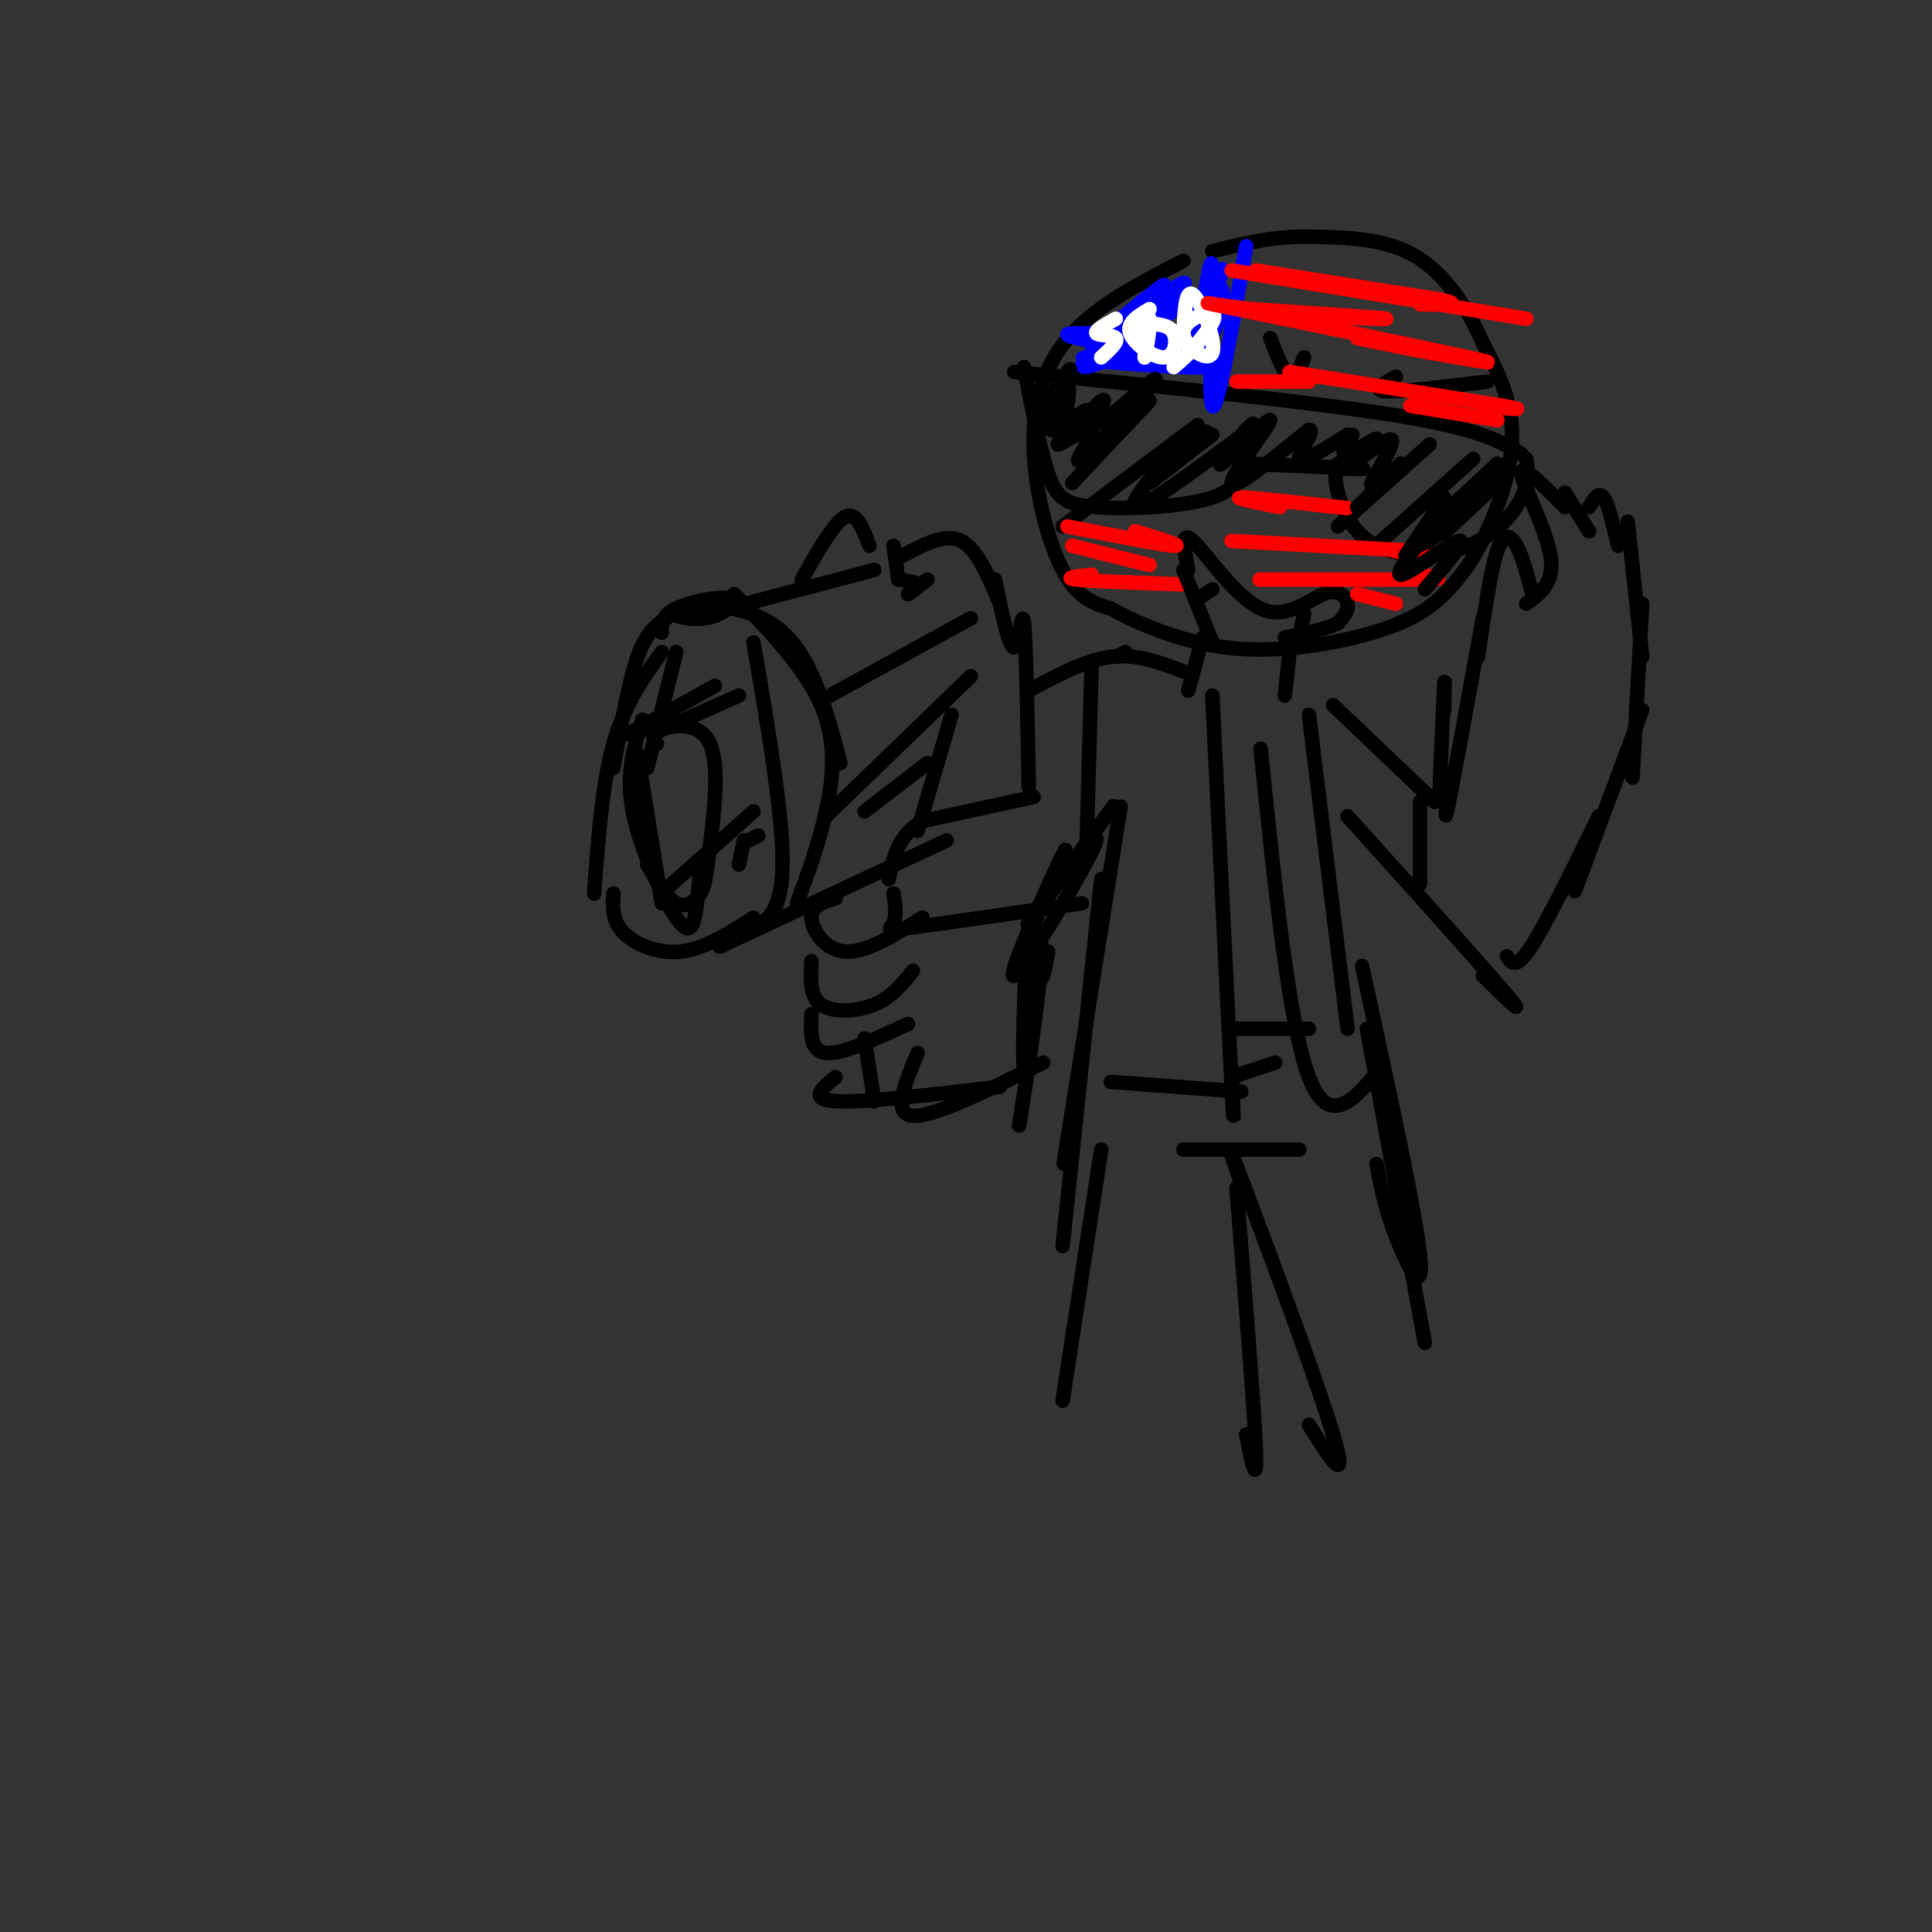<svg viewBox='0 0 400 400' version='1.1' xmlns='http://www.w3.org/2000/svg' xmlns:xlink='http://www.w3.org/1999/xlink'><rect x="0" y="0" width="400" height="400" fill="#333333" stroke="none"/><g fill='none' stroke='#000000' stroke-width='3' stroke-linecap='round' stroke-linejoin='round'><path d='M245,54c-8.696,4.464 -17.393,8.929 -23,15c-5.607,6.071 -8.125,13.750 -8,23c0.125,9.250 2.893,20.071 6,26c3.107,5.929 6.554,6.964 10,8'/><path d='M230,126c4.679,2.702 11.378,5.456 18,7c6.622,1.544 13.167,1.877 21,1c7.833,-0.877 16.952,-2.965 23,-6c6.048,-3.035 9.024,-7.018 12,-11'/><path d='M304,117c4.133,-6.333 8.467,-16.667 9,-25c0.533,-8.333 -2.733,-14.667 -6,-21'/><path d='M307,71c-3.067,-7.089 -7.733,-14.311 -14,-18c-6.267,-3.689 -14.133,-3.844 -22,-4'/><path d='M271,49c-7.000,-0.167 -13.500,1.417 -20,3'/><path d='M210,77c30.750,3.083 61.500,6.167 79,9c17.500,2.833 21.750,5.417 26,8'/><path d='M212,76c1.655,8.500 3.310,17.000 5,22c1.690,5.000 3.417,6.500 10,7c6.583,0.500 18.024,0.000 24,-2c5.976,-2.000 6.488,-5.500 7,-9'/><path d='M258,96c9.917,0.417 19.833,0.833 23,1c3.167,0.167 -0.417,0.083 -4,0'/><path d='M277,96c-0.416,1.357 -0.833,2.715 0,6c0.833,3.285 2.914,8.499 8,11c5.086,2.501 13.177,2.289 19,0c5.823,-2.289 9.378,-6.654 11,-10c1.622,-3.346 1.311,-5.673 1,-8'/><path d='M289,78c-2.583,1.417 -5.167,2.833 -2,3c3.167,0.167 12.083,-0.917 21,-2'/><path d='M270,74c-0.917,2.333 -1.833,4.667 -3,4c-1.167,-0.667 -2.583,-4.333 -4,-8'/><path d='M246,118c-0.812,-4.222 -1.624,-8.443 1,-6c2.624,2.443 8.683,11.552 14,14c5.317,2.448 9.893,-1.764 13,-3c3.107,-1.236 4.745,0.504 5,2c0.255,1.496 -0.872,2.748 -2,4'/><path d='M277,129c-2.167,1.167 -6.583,2.083 -11,3'/><path d='M238,83c0.000,0.000 -16.000,17.000 -16,17'/><path d='M220,109c0.000,0.000 28.000,-21.000 28,-21'/><path d='M277,109c0.000,0.000 19.000,-17.000 19,-17'/><path d='M286,112c0.000,0.000 19.000,-17.000 19,-17'/><path d='M249,132c0.000,0.000 -3.000,11.000 -3,11'/><path d='M267,135c0.000,0.000 -1.000,9.000 -1,9'/><path d='M213,143c5.833,-3.167 11.667,-6.333 17,-7c5.333,-0.667 10.167,1.167 15,3'/><path d='M214,165c0.000,0.000 -23.000,5.000 -23,5'/><path d='M191,170c-5.000,2.833 -6.000,7.417 -7,12'/><path d='M185,185c0.333,2.311 0.667,4.622 0,6c-0.667,1.378 -2.333,1.822 4,1c6.333,-0.822 20.667,-2.911 35,-5'/><path d='M154,174c0.000,0.000 -1.000,5.000 -1,5'/><path d='M155,174c0.000,0.000 2.000,-1.000 2,-1'/><path d='M140,135c0.000,0.000 -6.000,24.000 -6,24'/><path d='M138,128c-2.083,1.417 -4.167,2.833 -6,8c-1.833,5.167 -3.417,14.083 -5,23'/><path d='M137,135c-3.833,5.333 -7.667,10.667 -10,19c-2.333,8.333 -3.167,19.667 -4,31'/><path d='M127,185c-0.156,2.778 -0.311,5.556 2,8c2.311,2.444 7.089,4.556 12,4c4.911,-0.556 9.956,-3.778 15,-7'/><path d='M154,193c3.833,-1.500 7.667,-3.000 8,-13c0.333,-10.000 -2.833,-28.500 -6,-47'/><path d='M137,131c-0.041,-1.753 -0.083,-3.505 3,-5c3.083,-1.495 9.290,-2.732 11,-2c1.710,0.732 -1.078,3.433 -5,4c-3.922,0.567 -8.979,-1.001 -6,-2c2.979,-0.999 13.994,-1.428 21,4c7.006,5.428 10.003,16.714 13,28'/><path d='M152,123c7.356,7.689 14.711,15.378 18,23c3.289,7.622 2.511,15.178 1,22c-1.511,6.822 -3.756,12.911 -6,19'/><path d='M143,128c0.000,0.000 38.000,-10.000 38,-10'/><path d='M166,120c3.333,-5.917 6.667,-11.833 9,-13c2.333,-1.167 3.667,2.417 5,6'/><path d='M185,113c0.000,0.000 1.000,7.000 1,7'/><path d='M186,120c1.833,0.250 3.667,0.500 4,1c0.333,0.500 -0.833,1.250 -2,2'/><path d='M188,123c0.000,0.000 4.000,-3.000 4,-3'/><path d='M187,115c4.333,-2.333 8.667,-4.667 12,-3c3.333,1.667 5.667,7.333 8,13'/><path d='M206,120c1.489,7.222 2.978,14.444 4,14c1.022,-0.444 1.578,-8.556 2,-5c0.422,3.556 0.711,18.778 1,34'/><path d='M149,196c0.000,0.000 47.000,-22.000 47,-22'/><path d='M148,142c0.000,0.000 -18.000,10.000 -18,10'/><path d='M132,156c0.000,0.000 5.000,31.000 5,31'/><path d='M136,154c-0.702,-1.044 -1.403,-2.088 1,-3c2.403,-0.912 7.912,-1.692 10,3c2.088,4.692 0.756,14.856 0,21c-0.756,6.144 -0.934,8.270 -2,10c-1.066,1.730 -3.019,3.066 -5,2c-1.981,-1.066 -3.991,-4.533 -6,-8'/><path d='M133,149c-1.750,5.571 -3.500,11.143 -2,19c1.500,7.857 6.250,18.000 9,22c2.750,4.000 3.500,1.857 4,-1c0.500,-2.857 0.750,-6.429 1,-10'/><path d='M135,152c0.000,0.000 18.000,-8.000 18,-8'/><path d='M138,184c0.000,0.000 18.000,-16.000 18,-16'/><path d='M170,145c0.000,0.000 31.000,-17.000 31,-17'/><path d='M171,169c0.000,0.000 30.000,-29.000 30,-29'/><path d='M179,168c0.000,0.000 13.000,-10.000 13,-10'/><path d='M197,148c0.000,0.000 -7.000,24.000 -7,24'/><path d='M173,186c-2.533,0.756 -5.067,1.511 -5,4c0.067,2.489 2.733,6.711 7,7c4.267,0.289 10.133,-3.356 16,-7'/><path d='M168,199c-0.200,3.644 -0.400,7.289 2,9c2.400,1.711 7.400,1.489 11,0c3.600,-1.489 5.800,-4.244 8,-7'/><path d='M168,210c-0.167,3.833 -0.333,7.667 3,8c3.333,0.333 10.167,-2.833 17,-6'/><path d='M217,197c-0.672,3.923 -1.344,7.846 -2,4c-0.656,-3.846 -1.297,-15.462 -2,-10c-0.703,5.462 -1.467,28.000 -1,30c0.467,2.000 2.164,-16.538 3,-23c0.836,-6.462 0.810,-0.846 0,7c-0.810,7.846 -2.405,17.923 -4,28'/><path d='M173,223c-2.833,2.333 -5.667,4.667 0,5c5.667,0.333 19.833,-1.333 34,-3'/><path d='M179,215c0.000,0.000 2.000,13.000 2,13'/><path d='M190,218c-2.667,6.333 -5.333,12.667 -1,13c4.333,0.333 15.667,-5.333 27,-11'/><path d='M212,196c5.166,-11.880 10.332,-23.761 8,-19c-2.332,4.761 -12.161,26.163 -10,25c2.161,-1.163 16.313,-24.890 17,-28c0.687,-3.110 -12.089,14.397 -14,17c-1.911,2.603 7.045,-9.699 16,-22'/><path d='M229,169c2.667,-3.667 1.333,-1.833 0,0'/><path d='M271,148c0.000,0.000 8.000,65.000 8,65'/><path d='M276,146c0.000,0.000 21.000,20.000 21,20'/><path d='M298,165c0.417,-10.000 0.833,-20.000 1,-23c0.167,-3.000 0.083,1.000 0,5'/><path d='M300,163c-0.583,4.417 -1.167,8.833 0,3c1.167,-5.833 4.083,-21.917 7,-38'/><path d='M306,136c1.311,-8.978 2.622,-17.956 4,-22c1.378,-4.044 2.822,-3.156 4,-1c1.178,2.156 2.089,5.578 3,9'/><path d='M317,122c0.500,1.500 0.250,0.750 0,0'/><path d='M316,125c2.978,-2.178 5.956,-4.356 5,-10c-0.956,-5.644 -5.844,-14.756 -6,-17c-0.156,-2.244 4.422,2.378 9,7'/><path d='M324,102c0.000,0.000 5.000,8.000 5,8'/><path d='M329,105c1.000,-1.667 2.000,-3.333 3,-2c1.000,1.333 2.000,5.667 3,10'/><path d='M337,108c0.000,0.000 3.000,28.000 3,28'/><path d='M340,125c0.000,0.000 -2.000,36.000 -2,36'/><path d='M340,147c-5.500,14.833 -11.000,29.667 -13,35c-2.000,5.333 -0.500,1.167 1,-3'/><path d='M331,169c-5.417,11.083 -10.833,22.167 -14,27c-3.167,4.833 -4.083,3.417 -5,2'/><path d='M279,169c14.167,15.750 28.333,31.500 33,37c4.667,5.500 -0.167,0.750 -5,-4'/><path d='M232,167c-4.667,29.250 -9.333,58.500 -11,69c-1.667,10.500 -0.333,2.250 1,-6'/><path d='M228,182c0.000,0.000 -8.000,76.000 -8,76'/><path d='M282,200c5.533,25.444 11.067,50.889 12,60c0.933,9.111 -2.733,1.889 -5,-4c-2.267,-5.889 -3.133,-10.444 -4,-15'/><path d='M283,213c0.000,0.000 12.000,65.000 12,65'/><path d='M245,238c0.000,0.000 24.000,0.000 24,0'/><path d='M256,246c1.833,22.750 3.667,45.500 4,54c0.333,8.500 -0.833,2.750 -2,-3'/><path d='M258,248c-2.644,-7.622 -5.289,-15.244 -1,-4c4.289,11.244 15.511,41.356 19,53c3.489,11.644 -0.756,4.822 -5,-2'/><path d='M228,238c0.000,0.000 -8.000,52.000 -8,52'/><path d='M233,135c0.000,0.000 -2.000,1.000 -2,1'/><path d='M226,138c0.000,0.000 -1.000,36.000 -1,36'/><path d='M294,166c0.000,0.000 0.000,17.000 0,17'/><path d='M251,144c1.667,34.083 3.333,68.167 4,81c0.667,12.833 0.333,4.417 0,-4'/><path d='M261,155c2.917,28.500 5.833,57.000 10,68c4.167,11.000 9.583,4.500 15,-2'/><path d='M257,226c0.000,0.000 -27.000,-2.000 -27,-2'/><path d='M256,213c0.000,0.000 15.000,0.000 15,0'/><path d='M255,223c0.000,0.000 9.000,-3.000 9,-3'/></g>
<g fill='none' stroke='#0000ff' stroke-width='3' stroke-linecap='round' stroke-linejoin='round'><path d='M258,51c-3.022,17.378 -6.044,34.756 -7,33c-0.956,-1.756 0.156,-22.644 0,-28c-0.156,-5.356 -1.578,4.822 -3,15'/><path d='M248,71c0.869,-1.631 4.542,-13.208 5,-15c0.458,-1.792 -2.298,6.202 -5,10c-2.702,3.798 -5.351,3.399 -8,3'/><path d='M226,69c-3.707,-0.035 -7.414,-0.070 -3,1c4.414,1.070 16.948,3.245 18,4c1.052,0.755 -9.378,0.089 -14,0c-4.622,-0.089 -3.437,0.399 3,1c6.437,0.601 18.125,1.315 19,1c0.875,-0.315 -9.062,-1.657 -19,-3'/><path d='M230,73c1.498,0.010 14.742,1.534 15,2c0.258,0.466 -12.469,-0.127 -12,-4c0.469,-3.873 14.136,-11.028 14,-10c-0.136,1.028 -14.075,10.238 -15,10c-0.925,-0.238 11.164,-9.925 13,-12c1.836,-2.075 -6.582,3.463 -15,9'/><path d='M230,68c1.083,-1.452 11.292,-9.583 11,-9c-0.292,0.583 -11.083,9.881 -15,14c-3.917,4.119 -0.958,3.060 2,2'/><path d='M228,75c2.148,-0.841 6.517,-3.945 12,-4c5.483,-0.055 12.080,2.938 11,3c-1.080,0.062 -9.836,-2.808 -11,-3c-1.164,-0.192 5.263,2.295 9,0c3.737,-2.295 4.782,-9.370 4,-11c-0.782,-1.630 -3.391,2.185 -6,6'/><path d='M247,66c-0.333,-0.167 1.833,-3.583 4,-7'/></g>
<g fill='none' stroke='#ffffff' stroke-width='3' stroke-linecap='round' stroke-linejoin='round'><path d='M231,66c-2.200,1.244 -4.400,2.489 -4,3c0.400,0.511 3.400,0.289 4,1c0.600,0.711 -1.200,2.356 -3,4'/><path d='M238,66c-0.578,4.200 -1.156,8.400 -1,8c0.156,-0.400 1.044,-5.400 1,-7c-0.044,-1.600 -1.022,0.200 -2,2'/><path d='M245,71c0.158,-5.665 0.316,-11.330 2,-10c1.684,1.330 4.895,9.656 4,12c-0.895,2.344 -5.895,-1.292 -6,-4c-0.105,-2.708 4.684,-4.488 6,-4c1.316,0.488 -0.842,3.244 -3,6'/><path d='M248,71c-1.333,1.833 -3.167,3.417 -5,5'/><path d='M238,64c-2.393,1.411 -4.786,2.821 -4,5c0.786,2.179 4.750,5.125 7,5c2.250,-0.125 2.786,-3.321 2,-5c-0.786,-1.679 -2.893,-1.839 -5,-2'/></g>
<g fill='none' stroke='#ff0000' stroke-width='3' stroke-linecap='round' stroke-linejoin='round'><path d='M255,56c0.000,0.000 61.000,10.000 61,10'/><path d='M260,56c0.000,0.000 38.000,6.000 38,6'/><path d='M298,62c5.667,1.167 0.833,1.083 -4,1'/><path d='M261,65c13.167,0.583 26.333,1.167 26,1c-0.333,-0.167 -14.167,-1.083 -28,-2'/><path d='M259,64c-7.964,-0.917 -13.875,-2.208 -3,0c10.875,2.208 38.536,7.917 48,10c9.464,2.083 0.732,0.542 -8,-1'/><path d='M296,73c-3.833,-0.667 -9.417,-1.833 -15,-3'/><path d='M256,79c0.000,0.000 15.000,0.000 15,0'/><path d='M267,77c0.000,0.000 44.000,7.000 44,7'/><path d='M311,84c6.667,1.167 1.333,0.583 -4,0'/><path d='M292,84c0.000,0.000 18.000,3.000 18,3'/><path d='M265,105c-5.000,-1.000 -10.000,-2.000 -8,-2c2.000,0.000 11.000,1.000 20,2'/><path d='M277,105c3.333,0.333 1.667,0.167 0,0'/><path d='M221,109c9.833,1.917 19.667,3.833 22,4c2.333,0.167 -2.833,-1.417 -8,-3'/><path d='M255,112c0.000,0.000 37.000,2.000 37,2'/><path d='M292,114c4.822,0.267 -1.622,-0.067 -3,0c-1.378,0.067 2.311,0.533 6,1'/><path d='M222,113c0.000,0.000 16.000,4.000 16,4'/><path d='M266,120c-3.917,0.000 -7.833,0.000 -3,0c4.833,0.000 18.417,0.000 32,0'/><path d='M295,120c5.167,-0.167 2.083,-0.583 -1,-1'/><path d='M226,119c-3.083,0.333 -6.167,0.667 -3,1c3.167,0.333 12.583,0.667 22,1'/><path d='M281,123c0.000,0.000 8.000,2.000 8,2'/></g>
<g fill='none' stroke='#000000' stroke-width='3' stroke-linecap='round' stroke-linejoin='round'><path d='M219,82c1.733,-3.480 3.467,-6.960 2,-5c-1.467,1.960 -6.133,9.361 -6,10c0.133,0.639 5.066,-5.483 6,-5c0.934,0.483 -2.131,7.573 -1,8c1.131,0.427 6.458,-5.808 8,-7c1.542,-1.192 -0.702,2.659 -1,4c-0.298,1.341 1.351,0.170 3,-1'/><path d='M230,86c3.485,-2.832 10.698,-9.411 9,-7c-1.698,2.411 -12.309,13.811 -15,16c-2.691,2.189 2.536,-4.833 2,-6c-0.536,-1.167 -6.834,3.522 -7,3c-0.166,-0.522 5.802,-6.256 6,-7c0.198,-0.744 -5.372,3.502 -7,4c-1.628,0.498 0.686,-2.751 3,-6'/><path d='M221,83c0.500,-1.667 0.250,-2.833 0,-4'/><path d='M251,90c-6.786,5.188 -13.573,10.376 -13,10c0.573,-0.376 8.504,-6.317 11,-9c2.496,-2.683 -0.443,-2.107 -5,2c-4.557,4.107 -10.730,11.745 -9,12c1.730,0.255 11.365,-6.872 21,-14'/><path d='M256,91c4.215,-3.255 4.254,-4.391 2,-2c-2.254,2.391 -6.800,8.311 -5,7c1.800,-1.311 9.946,-9.853 10,-9c0.054,0.853 -7.985,11.101 -8,13c-0.015,1.899 7.992,-4.550 16,-11'/><path d='M271,89c1.600,-0.156 -2.400,4.956 -2,6c0.400,1.044 5.200,-1.978 10,-5'/><path d='M280,90c-1.368,2.282 -2.737,4.564 -1,4c1.737,-0.564 6.579,-3.974 6,-3c-0.579,0.974 -6.578,6.333 -6,6c0.578,-0.333 7.732,-6.359 9,-6c1.268,0.359 -3.352,7.103 -4,9c-0.648,1.897 2.676,-1.051 6,-4'/><path d='M290,96c-0.500,0.833 -4.750,4.917 -9,9'/><path d='M309,101c-5.940,5.554 -11.881,11.107 -10,9c1.881,-2.107 11.583,-11.875 11,-12c-0.583,-0.125 -11.452,9.393 -15,13c-3.548,3.607 0.226,1.304 4,-1'/><path d='M310,96c0.000,0.000 -15.000,14.000 -15,14'/><path d='M299,103c0.000,0.000 -8.000,12.000 -8,12'/><path d='M299,106c-5.289,6.489 -10.578,12.978 -9,13c1.578,0.022 10.022,-6.422 12,-7c1.978,-0.578 -2.511,4.711 -7,10'/><path d='M270,127c0.000,0.000 -1.000,5.000 -1,5'/><path d='M251,122c0.000,0.000 -3.000,2.000 -3,2'/><path d='M245,118c0.000,0.000 6.000,15.000 6,15'/></g>
</svg>